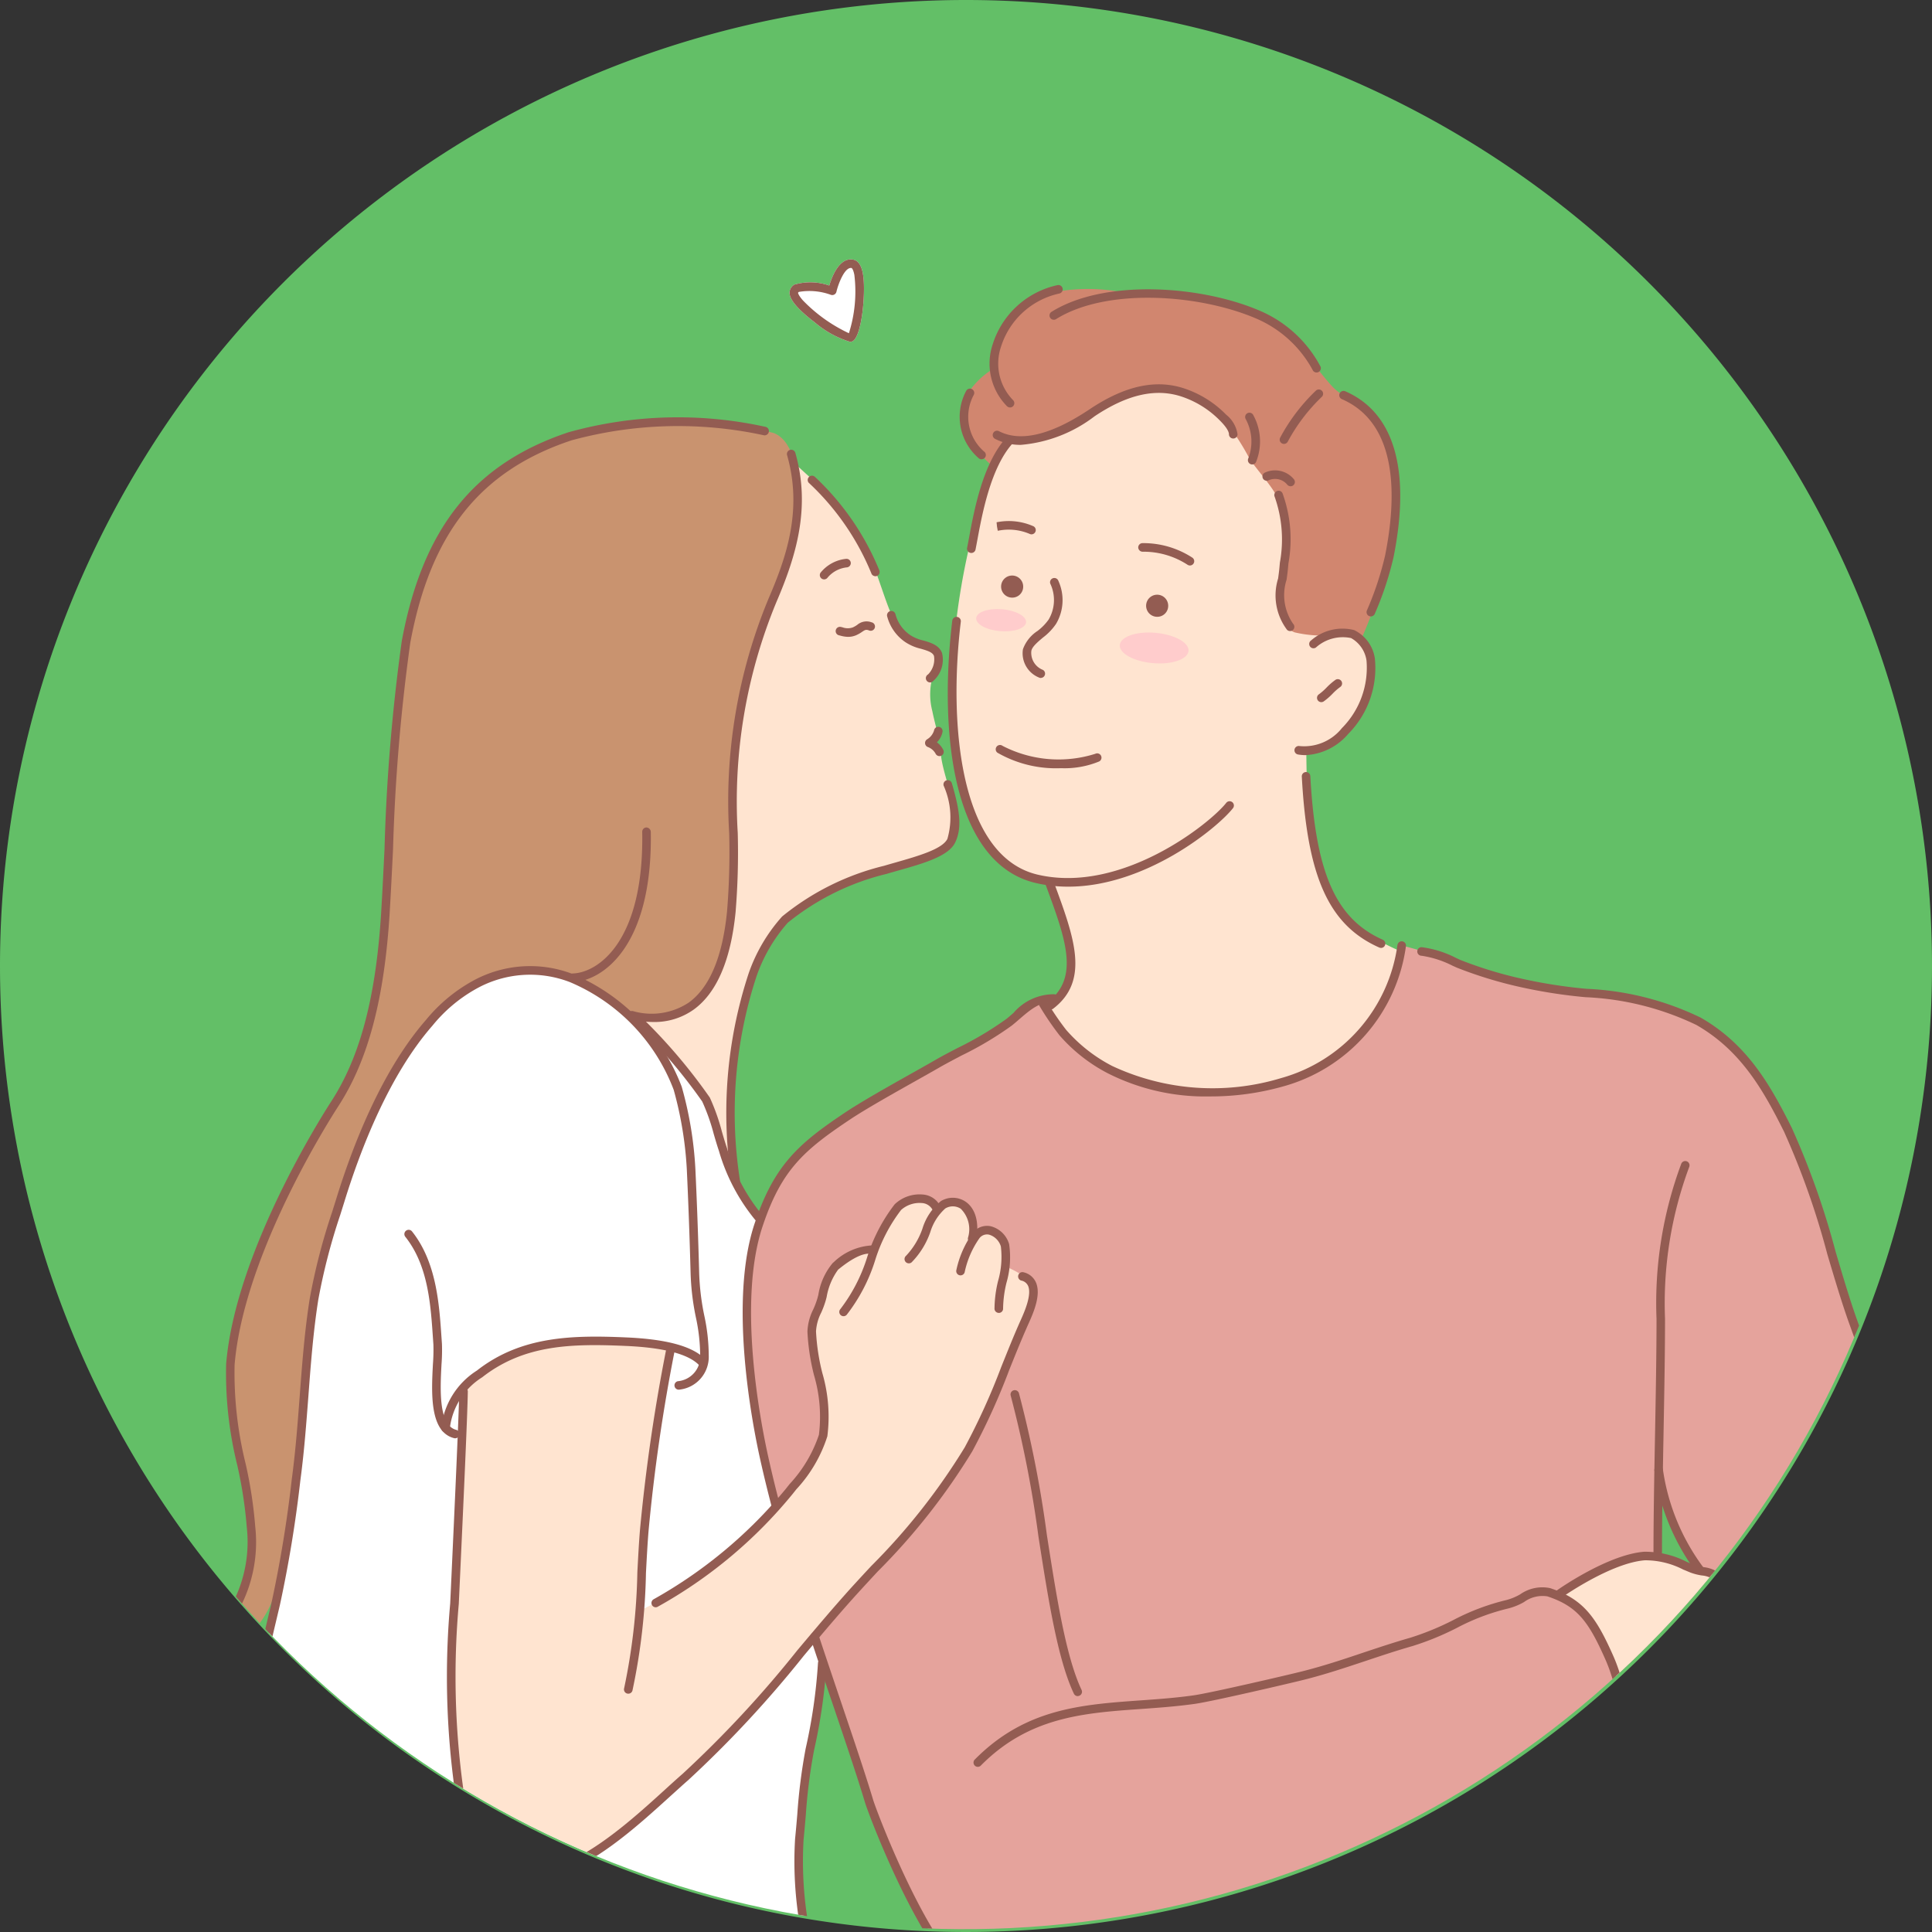 <svg xmlns="http://www.w3.org/2000/svg" xmlns:xlink="http://www.w3.org/1999/xlink" width="96.046" height="96.046" viewBox="0 0 96.046 96.046">
  <rect x="0" y="0" width="96.046" height="96.046" fill="#333333" stroke="none"/>
  <defs>
    <clipPath id="clip-path">
      <path id="Path_2765" data-name="Path 2765" d="M47.953,0A47.953,47.953,0,1,1,0,47.953,47.953,47.953,0,0,1,47.953,0Z" fill="#3e3434"/>
    </clipPath>
  </defs>
  <g id="Group_2267" data-name="Group 2267" transform="translate(-232 -2987.893)">
    <path id="Path_2381" data-name="Path 2381" d="M48.023,0A48.023,48.023,0,1,1,0,48.023,48.023,48.023,0,0,1,48.023,0Z" transform="translate(232 2987.893)" fill="#63bf67"/>
    <g id="Mask_Group_8" data-name="Mask Group 8" transform="translate(232 2987.893)" clip-path="url(#clip-path)">
      <g id="Group_2263" data-name="Group 2263" transform="translate(8.644 12.897)">
        <g id="Group_2209" data-name="Group 2209" transform="translate(0.303 1.464)">
          <path id="Path_2701" data-name="Path 2701" d="M1280.963,384.374a9.029,9.029,0,0,0,1.2-1.979c.167-1.06-1.071-4.357-1.071-4.357a3.412,3.412,0,0,1-1.524-.472,4.624,4.624,0,0,1-2.342-2.759,17.524,17.524,0,0,1-1-5.282,34.45,34.45,0,0,1,2.124-12.289,8.234,8.234,0,0,1,9.436-4.721c2.459.492,3.717,2.827,4.543,4.935a31.641,31.641,0,0,1,1.41,4.465,14.5,14.5,0,0,0,.353,1.684c.325.893,1.1,1.045,1.8,1.527a3.613,3.613,0,0,1,1.207,2.965,5.4,5.4,0,0,1-1.126,2.279,3.7,3.7,0,0,1-2.105,1.206s.015,1.969.091,2.959c.086,1.114,1.208,4.548,2.015,5.355a9.329,9.329,0,0,0,2.541,1.579,8.43,8.43,0,0,1-.234,2.457,11.84,11.84,0,0,1-.431,1.253,6.465,6.465,0,0,1-1.449,1.919,12.569,12.569,0,0,1-11.2,2.193,4.711,4.711,0,0,1-1.527-.822C1282.365,387.617,1280.963,384.374,1280.963,384.374Z" transform="translate(-1237.874 -348.56)" fill="#ffe4d0" fill-rule="evenodd"/>
          <path id="Path_2702" data-name="Path 2702" d="M1152.881,795.792a15.412,15.412,0,0,1-1.226,3.244,17.387,17.387,0,0,1-2.355,2.266,8.768,8.768,0,0,1-4.772,1.635,15.1,15.1,0,0,1-3-.053,12.3,12.3,0,0,1-3.9-1.359,5.506,5.506,0,0,1-1.839-1.671c-.408-.538-.572-1.238-.968-1.29s-.969.466-1.4.847c-1.521,1.336-4.082,2.4-5.694,3.332-2.718,1.574-4.852,2.683-6.4,5.549-1.161,2.155-1.229,6.474-.95,9.1a22.894,22.894,0,0,0,1.349,6.286,42.894,42.894,0,0,1,1.861,6.488s.882,2.485,1.49,4.337c.281.855,1.311,3.848,1.564,4.605a42.177,42.177,0,0,0,2.951,6.163s-.438,2.3-.507,2.766-.26,1.173-.133,1.365a1.846,1.846,0,0,0,1.038.592,10.036,10.036,0,0,0,2.872.48c3.677.193,7.418-.563,11.09-.737,5.341-.254,10.662.558,15.986.8,2.616.119,5.654.343,8.175-.5,1.006-.335.645-1.191.5-2.133a19.6,19.6,0,0,1-.2-2.2,60.439,60.439,0,0,1,6.353-1.839c1.709-.273,3.923-.307,5.5-1.2a2.773,2.773,0,0,0,1.511-2.435,36.991,36.991,0,0,0-.818-9.259,67.75,67.75,0,0,0-2.213-7.375c-.908-2.827-2.911-6.635-3.652-9.4-.65-2.426-1.411-5.073-2.2-7.162a28.087,28.087,0,0,0-2.861-5.42,9.49,9.49,0,0,0-3-2.461,16.723,16.723,0,0,0-5.332-1.1,21.129,21.129,0,0,1-5.109-1.093C1154.843,796.3,1152.881,795.792,1152.881,795.792Zm12.723,27.167s.57,1.3.633,1.526c.008.027,1.168,2.2,1.168,2.2l-1.885-.593Z" transform="translate(-1092.054 -763.129)" fill="#e5a39c" fill-rule="evenodd"/>
          <path id="Path_2703" data-name="Path 2703" d="M716.532,827.472a8.759,8.759,0,0,1-.817-1.284,9.442,9.442,0,0,1-.892-1.81,30.287,30.287,0,0,0-1.072-3.054,26.955,26.955,0,0,0-2.465-2.824c-1.233-1.2-1.687-1.327-2.981-2.436-1.809-1.551-5.092-1.01-6.967.354a11.949,11.949,0,0,0-1.53,1.484,19.712,19.712,0,0,0-2.318,3.894,33.278,33.278,0,0,0-3.57,13.507c-.052.933-.334,4.289-.717,6.758-.3,1.907-.511,3.1-.833,4.817a51.659,51.659,0,0,0-1.209,6.079c-.125,2,.858,3.314.7,5.324a6.193,6.193,0,0,1-1.12,2.746c-.678,1.176-1.521,2.66-2.119,3.707a12.444,12.444,0,0,0-.947,2.676c.423.986,4.2.9,5.647.821,2.393-.136,4.866-1.393,8.623-1.243a25.248,25.248,0,0,1,4.958.952,38.7,38.7,0,0,0,7.313,1.253c1.111.062,3.242.221,3.957-.852a2.836,2.836,0,0,0,.48-.93c.173-.867.234-1.623.345-2.512a12.442,12.442,0,0,0-.332-3.128,24.459,24.459,0,0,1-.341-3.258c.168-2.865,1.35-8.748,1.35-8.748l-.381-1.525-2.011-6.7a47.343,47.343,0,0,1-1.371-9.082,22.484,22.484,0,0,1,0-2.314C715.967,829.719,716.532,827.472,716.532,827.472Z" transform="translate(-687.671 -781.199)" fill="#fff" fill-rule="evenodd"/>
          <path id="Path_2704" data-name="Path 2704" d="M1037.438,461.978a10.827,10.827,0,0,1-.812-2.348c-.118-.778-.718-1.473-1.808-2.985a26.689,26.689,0,0,0-2.255-2.39,2.558,2.558,0,0,1,.191-1.437c.568-1.136,1.2-2.194,1.684-3.368,1.5-3.633,1.985-7.678,2.389-11.554a10.622,10.622,0,0,1,.235-1.88c.072-.471.16-.939.235-1.41.069-.43.122-.863.2-1.292q.125-.727.274-1.449c.3-1.44,2.788-5.088,2.788-5.088l1.043.95a14.9,14.9,0,0,1,2.756,3.811c.411.732.889,2.685,1.372,3.377a2.3,2.3,0,0,0,1.008.812c.479.164.827.048,1.056.642.172.448-.261.878-.362,1.257a3.308,3.308,0,0,0,.034,1.522c.065.338.248,1.038.248,1.038a1.576,1.576,0,0,0-.223.539c.01.227.379.386.4.572.1,1.1.973,2.927.694,4.042a1.953,1.953,0,0,1-.916.907c-.911.39-2.319.629-3.246,1a13.021,13.021,0,0,0-4.261,2.255,9.571,9.571,0,0,0-1.675,3.052,23.768,23.768,0,0,0-1.03,5.552c-.09.635.123,1.942.027,2.579A9.059,9.059,0,0,0,1037.438,461.978Z" transform="translate(-1010.064 -418.157)" fill="#ffe4d0" fill-rule="evenodd"/>
          <path id="Path_2705" data-name="Path 2705" d="M894.831,998.189s.087.04-.3,7.37a72.113,72.113,0,0,0-.136,10.041,12.532,12.532,0,0,0,.683,3.713,6.092,6.092,0,0,0,1.295,1.906,4.361,4.361,0,0,0,1.28.825,2.692,2.692,0,0,0,1.366.185,9.062,9.062,0,0,0,4.022-2.35c1.2-1.091,2.3-1.853,3.463-2.977,2.6-2.5,4.838-5.585,7.3-8.225,2.146-2.3,4.35-4.369,5.927-7.128.979-1.714,3.2-6.225,3.5-8.292.1-.685-1.348-1.25-1.348-1.25a1.572,1.572,0,0,0-.23-1.5c-.458-.6-1.336-.158-1.336-.158s-.207-1.132-.614-1.449c-.476-.371-1.33.117-1.33.117a4.369,4.369,0,0,0-.529-.356,1.685,1.685,0,0,0-1.272.285,10.922,10.922,0,0,0-1.292,2.177l-.651.02a5.058,5.058,0,0,0-1.316.988,3.9,3.9,0,0,0-.655,1.686,3.244,3.244,0,0,0-.392,1.034,4.211,4.211,0,0,0,.1,1.568s.238.832.345,1.485a6.388,6.388,0,0,1-.016,2.8,16.292,16.292,0,0,1-3.822,4.847,34.676,34.676,0,0,1-4,2.919c-.578.325-1.184.61-1.184.61s.074-2.737.2-3.529a7.474,7.474,0,0,0,.078-1.047c.146-1.233.451-3.441.6-5.143.055-.63.7-3.4.7-3.4a22.789,22.789,0,0,0-2.329-.273,19.839,19.839,0,0,0-5.715.689,6.237,6.237,0,0,0-1.6.986A4.7,4.7,0,0,0,894.831,998.189Z" transform="translate(-880.802 -943.388)" fill="#ffe4d0" fill-rule="evenodd"/>
          <path id="Path_2706" data-name="Path 2706" d="M1738.522,1262.833a7.731,7.731,0,0,1,1.638,1.339,4.847,4.847,0,0,1,.606,1.049,12.933,12.933,0,0,1,.787,2.009,15.018,15.018,0,0,1,.172,3.148,6.17,6.17,0,0,0,1.113-.145c.507-.127,1.077-.326,1.267-.353a5.972,5.972,0,0,0,3.37-1.57,1.977,1.977,0,0,0,.476-.908,10.965,10.965,0,0,1,.37-1.468c.316-.663-.878-1.953-.878-1.953l-.642-1.656a2.074,2.074,0,0,0-1.529-.769c-.433-.057-1.189-.577-1.7-.637a4.193,4.193,0,0,0-1.822.257A27.375,27.375,0,0,0,1738.522,1262.833Z" transform="translate(-1670.053 -1197.933)" fill="#ffe4d0" fill-rule="evenodd"/>
          <path id="Path_2707" data-name="Path 2707" d="M743.9,395.181c.982.357,1.207,1.99,1.179,2.573-.015.312-.029,1.784-.089,2.09-.56,2.865-1.786,4.934-2.492,7.754-.789,3.154-.6,6.564-.6,9.788a10.512,10.512,0,0,1-1.564,5.877c-.828,1.19-3.554.946-3.554.946a9.365,9.365,0,0,0-2.309-1.723,19.211,19.211,0,0,0-2.383-.6c-2.982-.331-5.611,2.681-6.892,4.894a32.887,32.887,0,0,0-2.255,5.041,39.745,39.745,0,0,0-2.064,8.034c-.392,2.939-.283,6.1-.9,9.011-.378,1.8-.483,3.916-1.563,5.41-.6.825-1.468,1.242-1.95,1-.43-.215-.141-.439.369-1.3a7.366,7.366,0,0,0,1.124-3.742c.094-2.455-1.1-5.644-1.15-8.1a19.1,19.1,0,0,1,.846-4.394,34.618,34.618,0,0,1,3.13-7.134c1.023-1.974,2.219-3.22,2.836-5.359a52.222,52.222,0,0,0,1.1-7.872c.134-1.285.154-2.553.221-3.843.045-.862.1-2.317.172-3.175a42.81,42.81,0,0,1,.55-4.913,15.448,15.448,0,0,1,1.8-5.256,11.406,11.406,0,0,1,6.969-5.108,20.824,20.824,0,0,1,4.5-.536A19.185,19.185,0,0,1,743.9,395.181Z" transform="translate(-714.397 -388.019)" fill="#c9936f" fill-rule="evenodd"/>
          <path id="Path_2708" data-name="Path 2708" d="M1305.757,311.913a29.527,29.527,0,0,0,1.5-4.31,14.434,14.434,0,0,0,.133-3.663,6.715,6.715,0,0,0-.88-2.94c-.625-.829-1.6-1.026-2.21-1.694-1.086-1.194-1.917-2.741-3.382-3.474a10.163,10.163,0,0,0-3.9-1.014c-.684-.068-2.169-.047-2.854-.116a9.224,9.224,0,0,0-4.274.072,4.307,4.307,0,0,0-1.947,1.719,5.082,5.082,0,0,0-.516,1.989,3.93,3.93,0,0,0-1.246,1.231,3.583,3.583,0,0,0-.056,1.858,4.535,4.535,0,0,0,1.317,1.72l.724-1.275a4.8,4.8,0,0,0,1.337-.044,7.454,7.454,0,0,0,1.73-.639c1.456-.685,2.9-1.936,4.526-1.96a4.816,4.816,0,0,1,2.9,1.251,12.769,12.769,0,0,1,1.571,2.333c.794,1.111,1.595,1.784,1.735,3.07a29.628,29.628,0,0,1-.185,3.131c0,.656-.255,2.065.681,2.4a6.082,6.082,0,0,0,2.322.083A1.637,1.637,0,0,1,1305.757,311.913Z" transform="translate(-1247.039 -294.48)" fill="#d1866f" fill-rule="evenodd"/>
        </g>
        <g id="Group_2262" data-name="Group 2262" transform="translate(0 0)">
          <g id="Group_2210" data-name="Group 2210" transform="translate(33.08 46.477)">
            <path id="Path_2709" data-name="Path 2709" d="M1190.933,991.393a.213.213,0,0,1-.159-.355,8.275,8.275,0,0,0,1.33-2.573,8.413,8.413,0,0,1,1.369-2.635,1.789,1.789,0,0,1,1.39-.487,1.056,1.056,0,0,1,.848.522.213.213,0,1,1-.37.213.638.638,0,0,0-.522-.311,1.372,1.372,0,0,0-1.028.346,7.985,7.985,0,0,0-1.289,2.5,8.576,8.576,0,0,1-1.41,2.705A.213.213,0,0,1,1190.933,991.393Z" transform="translate(-1190.72 -985.334)" fill="#935c52"/>
          </g>
          <g id="Group_2211" data-name="Group 2211" transform="translate(23.739 48.997)">
            <path id="Path_2710" data-name="Path 2710" d="M1047.563,1042.014a.213.213,0,0,1-.1-.4,23.1,23.1,0,0,0,6.572-5.493l.186-.234a6.723,6.723,0,0,0,1.456-2.448,7.291,7.291,0,0,0-.245-2.968,10.85,10.85,0,0,1-.326-2.162,2.681,2.681,0,0,1,.291-1.107,4.262,4.262,0,0,0,.21-.562l.041-.156a3.25,3.25,0,0,1,.721-1.591l.046-.037a2.983,2.983,0,0,1,1.944-.834.213.213,0,0,1-.07.421c-.375-.063-.916.188-1.606.745l-.051.041a3.207,3.207,0,0,0-.571,1.362l-.042.159a4.6,4.6,0,0,1-.229.618,2.327,2.327,0,0,0-.257.932,10.5,10.5,0,0,0,.316,2.077,7.722,7.722,0,0,1,.247,3.138,7,7,0,0,1-1.542,2.635l-.185.232a23.219,23.219,0,0,1-6.71,5.608A.215.215,0,0,1,1047.563,1042.014Z" transform="translate(-1047.349 -1024.005)" fill="#935c52"/>
          </g>
          <g id="Group_2212" data-name="Group 2212" transform="translate(36.324 46.648)">
            <path id="Path_2711" data-name="Path 2711" d="M1240.716,991.213a.213.213,0,0,1-.139-.375,3.754,3.754,0,0,0,.814-1.346,2.813,2.813,0,0,1,.923-1.376,1.141,1.141,0,0,1,1.225.032c.281.193.723.693.536,1.868a.211.211,0,0,1-.244.177.213.213,0,0,1-.177-.244,1.436,1.436,0,0,0-.357-1.45.717.717,0,0,0-.77-.013,2.6,2.6,0,0,0-.745,1.177,4.039,4.039,0,0,1-.928,1.5A.211.211,0,0,1,1240.716,991.213Z" transform="translate(-1240.503 -987.953)" fill="#935c52"/>
          </g>
          <g id="Group_2213" data-name="Group 2213" transform="translate(38.896 48.041)">
            <path id="Path_2712" data-name="Path 2712" d="M1282.1,1013.663a.213.213,0,0,1-.213-.2,5.966,5.966,0,0,1,.176-1.382,4.324,4.324,0,0,0,.14-1.721.872.872,0,0,0-.584-.586.474.474,0,0,0-.481.176,4.581,4.581,0,0,0-.734,1.69.213.213,0,1,1-.412-.111,4.93,4.93,0,0,1,.828-1.862.893.893,0,0,1,.894-.308,1.29,1.29,0,0,1,.9.885,4.539,4.539,0,0,1-.132,1.922,5.708,5.708,0,0,0-.168,1.273.213.213,0,0,1-.2.226Z" transform="translate(-1279.987 -1009.333)" fill="#935c52"/>
          </g>
          <g id="Group_2214" data-name="Group 2214" transform="translate(13.592 50.351)">
            <path id="Path_2713" data-name="Path 2713" d="M896.085,1074.921c-2,0-3.648-2.167-4.085-4.379a40.85,40.85,0,0,1-.228-9.284l.06-1.3c.154-3.347.365-7.93.389-9.241a.221.221,0,0,1,.217-.209.213.213,0,0,1,.21.217c-.023,1.317-.226,5.717-.389,9.253l-.06,1.3a40.576,40.576,0,0,0,.221,9.182c.434,2.193,2.119,4.342,4.082,4,2-.353,4.366-2.505,5.931-3.929.328-.3.628-.571.891-.8a55.158,55.158,0,0,0,5.711-6.15c.924-1.1,1.8-2.136,2.669-3.1.33-.362.663-.723,1-1.084a31.653,31.653,0,0,0,4.648-5.9,33.058,33.058,0,0,0,1.816-4c.3-.741.6-1.507.964-2.318l.012-.026c.167-.376.56-1.254.35-1.695a.474.474,0,0,0-.331-.25.213.213,0,0,1,.111-.412.888.888,0,0,1,.605.479c.294.619-.122,1.551-.346,2.052l-.012.026c-.358.8-.663,1.565-.958,2.3a33.361,33.361,0,0,1-1.839,4.048,31.948,31.948,0,0,1-4.708,5.979c-.333.36-.666.719-.995,1.081-.868.955-1.738,1.989-2.659,3.084a55.417,55.417,0,0,1-5.759,6.2c-.261.226-.558.5-.883.792-1.7,1.544-4.021,3.659-6.143,4.033A2.8,2.8,0,0,1,896.085,1074.921Z" transform="translate(-891.627 -1044.795)" fill="#935c52"/>
          </g>
          <g id="Group_2215" data-name="Group 2215" transform="translate(22.379 53.975)">
            <path id="Path_2714" data-name="Path 2714" d="M1026.7,1117.744a.221.221,0,0,1-.056-.007.213.213,0,0,1-.15-.261,30.463,30.463,0,0,0,.658-5.77c.04-.751.077-1.461.13-2.1a88.937,88.937,0,0,1,1.311-9.014.213.213,0,1,1,.417.089,88.308,88.308,0,0,0-1.3,8.96c-.053.637-.09,1.344-.13,2.092a30.688,30.688,0,0,1-.672,5.858A.213.213,0,0,1,1026.7,1117.744Z" transform="translate(-1026.49 -1100.417)" fill="#935c52"/>
          </g>
          <g id="Group_2216" data-name="Group 2216" transform="translate(31.496 10.737)">
            <path id="Path_2715" data-name="Path 2715" d="M1169.782,441.807a.214.214,0,0,1-.205-.154,12.768,12.768,0,0,0-3.11-4.493.213.213,0,0,1,.3-.3,13.186,13.186,0,0,1,3.219,4.677.213.213,0,0,1-.2.272Z" transform="translate(-1166.404 -436.796)" fill="#935c52"/>
          </g>
          <g id="Group_2217" data-name="Group 2217" transform="translate(35.451 17.476)">
            <path id="Path_2716" data-name="Path 2716" d="M1229.245,543.781a.213.213,0,0,1-.1-.4,1.065,1.065,0,0,0,.294-.915c-.067-.18-.291-.256-.651-.36a2.369,2.369,0,0,1-.768-.326,2.224,2.224,0,0,1-.906-1.274.213.213,0,1,1,.406-.131,1.809,1.809,0,0,0,.754,1.062,2.025,2.025,0,0,0,.632.258c.368.106.785.227.932.621a1.412,1.412,0,0,1-.491,1.438A.213.213,0,0,1,1229.245,543.781Z" transform="translate(-1227.102 -540.227)" fill="#935c52"/>
          </g>
          <g id="Group_2218" data-name="Group 2218" transform="translate(27.476 25.889)">
            <path id="Path_2717" data-name="Path 2717" d="M1105.167,689.487a.214.214,0,0,1-.211-.182,22.2,22.2,0,0,1,.843-10.332,8.31,8.31,0,0,1,1.669-2.842,12.8,12.8,0,0,1,5.062-2.519c.184-.054.37-.107.555-.16,1.156-.33,2.352-.671,2.6-1.182a3.883,3.883,0,0,0-.187-2.642.213.213,0,1,1,.409-.119c.379,1.3.527,2.2.161,2.949-.335.682-1.566,1.033-2.87,1.4-.184.052-.369.105-.552.159a12.425,12.425,0,0,0-4.9,2.426,7.964,7.964,0,0,0-1.553,2.667,21.754,21.754,0,0,0-.823,10.129.213.213,0,0,1-.18.242Z" transform="translate(-1104.706 -669.355)" fill="#935c52"/>
          </g>
          <g id="Group_2219" data-name="Group 2219" transform="translate(39.43 8.794)">
            <path id="Path_2718" data-name="Path 2718" d="M1288.392,412.773a.213.213,0,0,1-.209-.257c.03-.144.063-.32.1-.519.255-1.372.682-3.67,1.843-4.952a.213.213,0,1,1,.316.286c-1.08,1.194-1.509,3.5-1.74,4.744-.038.2-.071.381-.1.528A.214.214,0,0,1,1288.392,412.773Z" transform="translate(-1288.179 -406.974)" fill="#935c52"/>
          </g>
          <g id="Group_2220" data-name="Group 2220" transform="translate(38.472 17.769)">
            <path id="Path_2719" data-name="Path 2719" d="M1279.465,558.135a7.084,7.084,0,0,1-1.615-.182c-4.1-.957-4.833-7.365-4.151-13.042a.213.213,0,0,1,.424.051c-.63,5.243-.006,11.682,3.824,12.576,4.161.971,8.562-2.539,9.371-3.569a.213.213,0,0,1,.335.264C1286.88,555.215,1283.315,558.135,1279.465,558.135Z" transform="translate(-1273.474 -544.722)" fill="#935c52"/>
          </g>
          <g id="Group_2221" data-name="Group 2221" transform="translate(55.708 18.33)">
            <path id="Path_2720" data-name="Path 2720" d="M1538.561,559.648a2.173,2.173,0,0,1-.374-.032.213.213,0,0,1,.073-.42,2.4,2.4,0,0,0,2.109-.89,4.264,4.264,0,0,0,1.223-3.365,1.528,1.528,0,0,0-.767-1.112,2,2,0,0,0-1.75.471.213.213,0,1,1-.237-.354,2.367,2.367,0,0,1,2.144-.513,1.866,1.866,0,0,1,1.026,1.413,4.65,4.65,0,0,1-1.33,3.754A2.973,2.973,0,0,1,1538.561,559.648Z" transform="translate(-1538.011 -553.335)" fill="#935c52"/>
          </g>
          <g id="Group_2222" data-name="Group 2222" transform="translate(56.827 20.866)">
            <path id="Path_2721" data-name="Path 2721" d="M1555.4,593.408a.213.213,0,0,1-.119-.391,2.833,2.833,0,0,0,.377-.332,3.168,3.168,0,0,1,.442-.384.213.213,0,1,1,.237.355,2.824,2.824,0,0,0-.38.334,3.151,3.151,0,0,1-.44.382A.212.212,0,0,1,1555.4,593.408Z" transform="translate(-1555.183 -592.265)" fill="#935c52"/>
          </g>
          <g id="Group_2223" data-name="Group 2223" transform="translate(42.193 15.837)">
            <path id="Path_2722" data-name="Path 2722" d="M1331.505,520.046a.215.215,0,0,1-.1-.022,1.3,1.3,0,0,1-.8-1.406,1.821,1.821,0,0,1,.72-.907,2.566,2.566,0,0,0,.558-.57,1.907,1.907,0,0,0,.08-1.789.213.213,0,0,1,.407-.128,2.311,2.311,0,0,1-.117,2.13,2.859,2.859,0,0,1-.652.682c-.264.223-.537.453-.577.661a.907.907,0,0,0,.571.945.213.213,0,0,1-.1.4Z" transform="translate(-1330.589 -515.075)" fill="#935c52"/>
          </g>
          <g id="Group_2224" data-name="Group 2224" transform="translate(47.941 14.103)">
            <path id="Path_2723" data-name="Path 2723" d="M1421.369,489.571a.211.211,0,0,1-.118-.036,4.007,4.007,0,0,0-2.234-.648.22.22,0,0,1-.217-.209.214.214,0,0,1,.209-.218,4.46,4.46,0,0,1,2.479.72.213.213,0,0,1-.119.391Z" transform="translate(-1418.8 -488.459)" fill="#935c52"/>
          </g>
          <g id="Group_2225" data-name="Group 2225" transform="translate(40.9 13.017)">
            <path id="Path_2724" data-name="Path 2724" d="M1312.472,472.45a.213.213,0,0,1-.1-.024,2.648,2.648,0,0,0-1.581-.153l-.038-.211-.021-.212a3.035,3.035,0,0,1,1.837.2.213.213,0,0,1-.1.4Z" transform="translate(-1310.733 -471.8)" fill="#935c52"/>
          </g>
          <g id="Group_2226" data-name="Group 2226" transform="translate(40.856 24.14)">
            <path id="Path_2725" data-name="Path 2725" d="M1313.32,643.665a5.846,5.846,0,0,1-3.167-.771.213.213,0,1,1,.261-.337,6.065,6.065,0,0,0,4.606.393.213.213,0,1,1,.19.382A4.51,4.51,0,0,1,1313.32,643.665Z" transform="translate(-1310.07 -642.513)" fill="#935c52"/>
          </g>
          <g id="Group_2227" data-name="Group 2227" transform="translate(32.895 17.99)">
            <path id="Path_2726" data-name="Path 2726" d="M1188.5,548.886a1.471,1.471,0,0,1-.387-.06l-.064-.016a.213.213,0,0,1,.086-.418l.087.021a.744.744,0,0,0,.516,0,1.335,1.335,0,0,0,.214-.124.709.709,0,0,1,.709-.127.213.213,0,1,1-.135.4c-.148-.049-.192-.02-.337.077a1.7,1.7,0,0,1-.281.161A1.011,1.011,0,0,1,1188.5,548.886Z" transform="translate(-1187.874 -548.113)" fill="#935c52"/>
          </g>
          <g id="Group_2228" data-name="Group 2228" transform="translate(32.112 14.883)">
            <path id="Path_2727" data-name="Path 2727" d="M1176.078,501.454a.213.213,0,0,1-.174-.336,1.874,1.874,0,0,1,1.266-.685.213.213,0,0,1,.05.423,1.449,1.449,0,0,0-.967.508A.213.213,0,0,1,1176.078,501.454Z" transform="translate(-1175.865 -500.431)" fill="#935c52"/>
          </g>
          <g id="Group_2229" data-name="Group 2229" transform="translate(43.317 30.789)">
            <path id="Path_2728" data-name="Path 2728" d="M1348.1,751.061a.213.213,0,0,1-.13-.382c1.58-1.215.875-3.127-.1-5.773l-.021-.058a.213.213,0,0,1,.4-.148l.021.058c1,2.711,1.79,4.852-.039,6.259A.213.213,0,0,1,1348.1,751.061Z" transform="translate(-1347.831 -744.56)" fill="#935c52"/>
          </g>
          <g id="Group_2230" data-name="Group 2230" transform="translate(56.073 25.481)">
            <path id="Path_2729" data-name="Path 2729" d="M1547.549,671.835a.21.21,0,0,1-.087-.018c-2.5-1.111-3.58-3.495-3.85-8.5a.213.213,0,0,1,.2-.224.216.216,0,0,1,.224.2c.26,4.82,1.269,7.1,3.6,8.136a.213.213,0,0,1-.087.408Z" transform="translate(-1543.612 -663.09)" fill="#935c52"/>
          </g>
          <g id="Group_2231" data-name="Group 2231" transform="translate(43.005 33.895)">
            <path id="Path_2730" data-name="Path 2730" d="M1351.56,799.935a10.743,10.743,0,0,1-5.068-1.143,8.143,8.143,0,0,1-2.415-1.894,13.987,13.987,0,0,1-.993-1.458.213.213,0,0,1,.367-.218,13.8,13.8,0,0,0,.953,1.4,7.73,7.73,0,0,0,2.294,1.8,11.771,11.771,0,0,0,8.4.6,8,8,0,0,0,5.779-6.615.213.213,0,1,1,.422.06,8.415,8.415,0,0,1-6.082,6.964A13.2,13.2,0,0,1,1351.56,799.935Z" transform="translate(-1343.054 -792.22)" fill="#935c52"/>
          </g>
          <g id="Group_2232" data-name="Group 2232" transform="translate(54.598 34.184)">
            <path id="Path_2731" data-name="Path 2731" d="M1533.676,847.816c-.785,0-1.574-.026-2.347-.091-1.637-.136-3.764-.4-5.82-.653-1.592-.2-3.1-.382-4.333-.506a.213.213,0,1,1,.042-.424c1.244.124,2.749.31,4.343.507,2.053.254,4.176.516,5.8.651a41.942,41.942,0,0,0,6.541-.1,34.455,34.455,0,0,0,5.61-1.061c.782-.2,1.542-.463,2.278-.723.657-.232,1.338-.472,2.041-.664a19.926,19.926,0,0,1,3.25-.556c.473-.053.963-.107,1.5-.184.828-.118,2.634-.654,3.056-1.356.917-1.529.717-3.587.54-5.4q-.028-.286-.053-.562a42.555,42.555,0,0,0-1.1-6.24,48.63,48.63,0,0,0-2.369-7.418c-1.158-2.779-2.138-5.3-3-7.7-.367-1.028-.709-2.182-1.071-3.4a39.391,39.391,0,0,0-2.155-6.1c-1.035-2.071-2.148-4.035-4.358-5.3a14.114,14.114,0,0,0-5.508-1.379,25.531,25.531,0,0,1-3.316-.521,20.839,20.839,0,0,1-3.062-.94l-.225-.1a5.033,5.033,0,0,0-1.549-.5.213.213,0,1,1,0-.426,5.152,5.152,0,0,1,1.722.54l.221.1a20.215,20.215,0,0,0,3,.919,25.263,25.263,0,0,0,3.261.511,14.434,14.434,0,0,1,5.672,1.432c2.314,1.323,3.462,3.346,4.528,5.478a39.655,39.655,0,0,1,2.182,6.165c.36,1.216.7,2.365,1.063,3.382.855,2.395,1.833,4.907,2.988,7.679a49.071,49.071,0,0,1,2.39,7.486,42.912,42.912,0,0,1,1.1,6.3q.025.274.053.559c.183,1.881.391,4.013-.6,5.663-.535.892-2.5,1.435-3.361,1.559-.543.078-1.036.132-1.512.186a19.275,19.275,0,0,0-3.185.544c-.689.188-1.362.425-2.012.654-.745.263-1.515.534-2.316.734a34.832,34.832,0,0,1-5.68,1.073C1536.62,847.723,1535.154,847.816,1533.676,847.816Z" transform="translate(-1520.983 -796.664)" fill="#935c52"/>
          </g>
          <g id="Group_2233" data-name="Group 2233" transform="translate(28.281 36.509)">
            <path id="Path_2732" data-name="Path 2732" d="M1118.7,857.938a.213.213,0,0,1-.206-.159c-.209-.8-.387-1.534-.561-2.314-.391-1.762-1.568-7.811-.275-11.691.976-2.926,2.19-3.985,4.54-5.552.793-.528,2.208-1.324,3.345-1.963.429-.241.812-.456,1.095-.62.327-.189.709-.39,1.115-.6a16.589,16.589,0,0,0,2.427-1.446c.115-.092.231-.193.349-.295a2.64,2.64,0,0,1,2.043-.931.213.213,0,1,1-.064.422c-.63-.1-1.174.376-1.7.831-.122.106-.242.21-.362.305a16.843,16.843,0,0,1-2.5,1.49c-.4.211-.78.41-1.1.594-.284.164-.669.381-1.1.623-1.131.636-2.538,1.427-3.318,1.946-2.32,1.546-3.434,2.518-4.372,5.332-1.259,3.776-.1,9.729.286,11.464.172.775.349,1.505.557,2.3a.213.213,0,0,1-.152.261A.218.218,0,0,1,1118.7,857.938Z" transform="translate(-1117.072 -832.346)" fill="#935c52"/>
          </g>
          <g id="Group_2234" data-name="Group 2234" transform="translate(31.645 66.004)">
            <path id="Path_2733" data-name="Path 2733" d="M1179.091,1305.429a5.077,5.077,0,0,1-2.488-.643c-2.276-1.233-4.979-8.335-5.2-9.061-.392-1.308-1-3.1-1.638-4.987-.364-1.074-.731-2.161-1.063-3.169a.213.213,0,1,1,.405-.133c.331,1.006.7,2.092,1.061,3.165.642,1.9,1.248,3.687,1.642,5,.185.617,2.859,7.653,4.992,8.808a5.5,5.5,0,0,0,4.121.357c.337-.066.686-.135,1.029-.178a46.576,46.576,0,0,0,7.546-1.815,50.231,50.231,0,0,0,8.438-4.077c.4-.226.747-.425,1.037-.585.787-.434,1.5-.782,2.131-1.089a12.808,12.808,0,0,0,1.87-1.021,21.466,21.466,0,0,1,3.05-1.763,10.564,10.564,0,0,1,1.227-.509,4.68,4.68,0,0,0,1.291-.619c.55-.412.5-2.613-.336-4.5s-1.392-2.625-2.876-3.12a1.552,1.552,0,0,0-1.159.282,3.108,3.108,0,0,1-.781.319,10.878,10.878,0,0,0-2.573.974,13.939,13.939,0,0,1-2.182.893c-.8.228-1.582.49-2.34.743-1,.333-2.032.678-3.094.943-.5.127-4.485,1.061-5.385,1.189s-1.813.194-2.688.256c-2.863.2-5.568.4-7.95,2.8a.213.213,0,1,1-.3-.3c2.5-2.52,5.278-2.717,8.223-2.927.868-.062,1.765-.125,2.657-.253.854-.122,4.7-1.019,5.343-1.181,1.046-.261,2.07-.6,3.062-.935.763-.254,1.55-.517,2.358-.748a13.652,13.652,0,0,0,2.116-.868,11.369,11.369,0,0,1,2.672-1.008,2.754,2.754,0,0,0,.669-.28,1.91,1.91,0,0,1,1.489-.308c1.659.553,2.282,1.441,3.131,3.351.8,1.791,1.057,4.37.2,5.012a5.072,5.072,0,0,1-1.4.679,10.017,10.017,0,0,0-1.18.489,21.193,21.193,0,0,0-2.986,1.722,12.96,12.96,0,0,1-1.939,1.063c-.626.305-1.334.65-2.112,1.079-.288.159-.636.357-1.032.583a50.557,50.557,0,0,1-8.517,4.112,46.983,46.983,0,0,1-7.625,1.833c-.328.041-.654.105-1,.173A9.781,9.781,0,0,1,1179.091,1305.429Z" transform="translate(-1168.694 -1285.031)" fill="#935c52"/>
          </g>
          <g id="Group_2235" data-name="Group 2235" transform="translate(41.593 56.212)">
            <path id="Path_2734" data-name="Path 2734" d="M1324.719,1149.961a.213.213,0,0,1-.193-.122c-.807-1.705-1.27-4.67-1.761-7.808a56.7,56.7,0,0,0-1.379-7.006.213.213,0,0,1,.409-.123,57.043,57.043,0,0,1,1.391,7.064c.486,3.107.944,6.041,1.725,7.691a.213.213,0,0,1-.193.3Z" transform="translate(-1321.377 -1134.75)" fill="#935c52"/>
          </g>
          <g id="Group_2236" data-name="Group 2236" transform="translate(73.555 44.822)">
            <path id="Path_2735" data-name="Path 2735" d="M1812.134,979.589a.213.213,0,0,1-.213-.213c0-1.713.038-3.788.076-5.794s.075-4.09.075-5.809a19.835,19.835,0,0,1,1.233-7.718.213.213,0,0,1,.39.173,19.449,19.449,0,0,0-1.2,7.544c0,1.723-.039,3.8-.076,5.817s-.075,4.077-.075,5.786A.213.213,0,0,1,1812.134,979.589Z" transform="translate(-1811.92 -959.928)" fill="#935c52"/>
          </g>
          <g id="Group_2237" data-name="Group 2237" transform="translate(73.599 59.966)">
            <path id="Path_2736" data-name="Path 2736" d="M1814.864,1197.75a.212.212,0,0,1-.163-.076,11.1,11.1,0,0,1-2.091-5.059.213.213,0,1,1,.419-.082,10.679,10.679,0,0,0,2,4.868.213.213,0,0,1-.164.35Z" transform="translate(-1812.605 -1192.36)" fill="#935c52"/>
          </g>
          <g id="Group_2238" data-name="Group 2238" transform="translate(68.636 64.235)">
            <path id="Path_2737" data-name="Path 2737" d="M1739.835,1267.742a.213.213,0,0,1,0-.427,13.03,13.03,0,0,0,2.55-.55l.376-.1c1.2-.326,2.9-1.187,2.99-1.955a6.794,6.794,0,0,1,.207-1.015,2.343,2.343,0,0,0,.121-1.032,2.314,2.314,0,0,0-.487-.961,1.982,1.982,0,0,1-.355-.627,3.688,3.688,0,0,0-.8-1.732,1.335,1.335,0,0,0-.7-.268,2.844,2.844,0,0,1-.555-.144c-.117-.047-.234-.1-.35-.144a4.118,4.118,0,0,0-1.912-.465c-1.7.13-4.129,1.845-4.153,1.862a.213.213,0,1,1-.247-.347c.1-.074,2.554-1.8,4.367-1.94a4.548,4.548,0,0,1,2.11.5c.114.048.229.1.344.142a2.523,2.523,0,0,0,.474.121,1.705,1.705,0,0,1,.907.37,3.959,3.959,0,0,1,.931,1.945,1.805,1.805,0,0,0,.288.48,2.68,2.68,0,0,1,.563,1.147,2.741,2.741,0,0,1-.129,1.205,6.362,6.362,0,0,0-.2.955c-.139,1.2-2.43,2.08-3.3,2.317l-.375.1A12.814,12.814,0,0,1,1739.835,1267.742Z" transform="translate(-1736.427 -1257.887)" fill="#935c52"/>
          </g>
          <g id="Group_2239" data-name="Group 2239" transform="translate(78.059 69.055)">
            <path id="Path_2738" data-name="Path 2738" d="M1888.659,1333.927a.212.212,0,0,1-.118-.036c-.161-.108-.317-.226-.472-.344a4.813,4.813,0,0,0-.82-.543,7.1,7.1,0,0,0-4.144-.64,2.275,2.275,0,0,0-1.648,1.068.213.213,0,0,1-.382-.19,2.681,2.681,0,0,1,1.969-1.3,7.517,7.517,0,0,1,4.389.678,5.248,5.248,0,0,1,.894.588c.148.113.3.225.45.328a.213.213,0,0,1-.119.391Z" transform="translate(-1881.054 -1331.862)" fill="#935c52"/>
          </g>
          <g id="Group_2240" data-name="Group 2240" transform="translate(76.47 84.045)">
            <path id="Path_2739" data-name="Path 2739" d="M1857.149,1565.987a.213.213,0,0,1-.213-.213c0-.453-.069-1.135-.136-1.8s-.138-1.367-.138-1.843a.213.213,0,0,1,.427,0c0,.454.069,1.138.136,1.8s.138,1.366.138,1.839A.213.213,0,0,1,1857.149,1565.987Z" transform="translate(-1856.661 -1561.921)" fill="#935c52"/>
          </g>
          <g id="Group_2241" data-name="Group 2241" transform="translate(36.896 83.384)">
            <path id="Path_2740" data-name="Path 2740" d="M1249.5,1556.667a.214.214,0,0,1-.213-.213,36.9,36.9,0,0,1,.524-3.7c.058-.338.105-.618.133-.794a.213.213,0,0,1,.422.066c-.028.177-.076.459-.134.8-.193,1.134-.518,3.032-.518,3.632A.213.213,0,0,1,1249.5,1556.667Z" transform="translate(-1249.286 -1551.776)" fill="#935c52"/>
          </g>
          <g id="Group_2242" data-name="Group 2242" transform="translate(57.936 6.537)">
            <path id="Path_2741" data-name="Path 2741" d="M1573.777,383.555a.213.213,0,0,1-.192-.306,15.567,15.567,0,0,0,.9-2.718c.575-2.873.668-6.555-2.15-7.778a.213.213,0,0,1,.17-.391c2.437,1.058,3.267,3.911,2.4,8.253a16.153,16.153,0,0,1-.936,2.819A.213.213,0,0,1,1573.777,383.555Z" transform="translate(-1572.208 -372.345)" fill="#935c52"/>
          </g>
          <g id="Group_2243" data-name="Group 2243" transform="translate(43.533 1.485)">
            <path id="Path_2742" data-name="Path 2742" d="M1364.42,298.937a.214.214,0,0,1-.2-.133,5.77,5.77,0,0,0-2.806-2.552c-2.824-1.21-7.428-1.543-9.945.03a.213.213,0,1,1-.226-.362c2.633-1.646,7.417-1.313,10.339-.061a6.135,6.135,0,0,1,3.034,2.785.213.213,0,0,1-.2.293Z" transform="translate(-1351.145 -294.8)" fill="#935c52"/>
          </g>
          <g id="Group_2244" data-name="Group 2244" transform="translate(0 35.13)">
            <path id="Path_2743" data-name="Path 2743" d="M683.225,864.339a.213.213,0,0,1-.213-.213,18.876,18.876,0,0,1,2.158-5.225c.1-.153.208-.322.326-.5a10.205,10.205,0,0,0,1.8-3.7,8.578,8.578,0,0,0-.356-2.744,8.189,8.189,0,0,1-.336-3.072c.26-1.816.664-3.521,1.091-5.326l.169-.714a61.993,61.993,0,0,0,1.008-6.138l.027-.208c.171-1.313.272-2.657.37-3.957.12-1.591.243-3.236.5-4.843a30.582,30.582,0,0,1,1.109-4.287l.2-.638c.825-2.681,2.27-6.4,4.47-8.918a7.99,7.99,0,0,1,2.258-1.9,5.9,5.9,0,0,1,5.04-.376,9.89,9.89,0,0,1,5.412,5.6,18.543,18.543,0,0,1,.68,4.091c.079,1.7.135,3.233.187,5.124a12.1,12.1,0,0,0,.257,2.17,9.541,9.541,0,0,1,.22,1.984,1.636,1.636,0,0,1-1.446,1.688.213.213,0,1,1-.089-.417,1.219,1.219,0,0,0,1.109-1.271,9.186,9.186,0,0,0-.213-1.9,12.469,12.469,0,0,1-.264-2.238c-.052-1.889-.108-3.418-.187-5.116a18.341,18.341,0,0,0-.653-3.962,9.44,9.44,0,0,0-5.16-5.353,5.487,5.487,0,0,0-4.686.349,7.5,7.5,0,0,0-2.144,1.813c-2.15,2.457-3.57,6.122-4.383,8.763l-.2.639a30.264,30.264,0,0,0-1.095,4.227c-.251,1.59-.374,3.226-.493,4.809-.1,1.3-.2,2.655-.373,3.98l-.027.208a62.4,62.4,0,0,1-1.016,6.181l-.169.714c-.425,1.795-.827,3.491-1.084,5.288a7.748,7.748,0,0,0,.329,2.911,8.9,8.9,0,0,1,.366,2.882,10.433,10.433,0,0,1-1.868,3.892c-.117.178-.226.345-.322.5a19.135,19.135,0,0,0-2.091,5A.213.213,0,0,1,683.225,864.339Z" transform="translate(-683.012 -811.183)" fill="#935c52"/>
          </g>
          <g id="Group_2245" data-name="Group 2245" transform="translate(30.831 69.571)">
            <path id="Path_2744" data-name="Path 2744" d="M1156.552,1358.614a.2.2,0,0,1-.035,0,.213.213,0,0,1-.175-.245c.04-.242.086-.485.132-.73a9.924,9.924,0,0,0,.256-2.682c-.055-.611-.142-1.244-.225-1.855a18.838,18.838,0,0,1-.251-4.38c.043-.428.077-.828.11-1.217a27.857,27.857,0,0,1,.417-3.278,26.724,26.724,0,0,0,.611-4.238.213.213,0,1,1,.426,0,27.026,27.026,0,0,1-.62,4.322,27.093,27.093,0,0,0-.411,3.231c-.033.39-.068.793-.111,1.222a18.526,18.526,0,0,0,.25,4.28c.084.616.171,1.253.227,1.874a10.238,10.238,0,0,1-.262,2.8c-.045.242-.09.482-.13.721A.213.213,0,0,1,1156.552,1358.614Z" transform="translate(-1156.203 -1339.773)" fill="#935c52"/>
          </g>
          <g id="Group_2246" data-name="Group 2246" transform="translate(13.293 53.552)">
            <path id="Path_2745" data-name="Path 2745" d="M887.239,1098.671a.213.213,0,0,1-.213-.213,3.851,3.851,0,0,1,1.771-2.854c2.2-1.724,4.766-1.764,7.418-1.648,2,.087,3.283.434,3.91,1.061a.213.213,0,1,1-.3.3c-.54-.541-1.76-.856-3.627-.937-2.667-.116-5.046-.079-7.137,1.558a3.477,3.477,0,0,0-1.608,2.518A.213.213,0,0,1,887.239,1098.671Z" transform="translate(-887.026 -1093.918)" fill="#935c52"/>
          </g>
          <g id="Group_2247" data-name="Group 2247" transform="translate(11.46 48.241)">
            <path id="Path_2746" data-name="Path 2746" d="M861.426,1022.771a.205.205,0,0,1-.053-.007c-1.228-.314-1.124-2.268-1.049-3.694a9.2,9.2,0,0,0,.023-.955l-.024-.346c-.115-1.687-.245-3.6-1.373-5.016a.213.213,0,0,1,.334-.266c1.21,1.521,1.351,3.59,1.464,5.252l.024.345a9.29,9.29,0,0,1-.022,1.008c-.064,1.207-.161,3.031.729,3.259a.213.213,0,0,1-.053.42Z" transform="translate(-858.905 -1012.407)" fill="#935c52"/>
          </g>
          <g id="Group_2248" data-name="Group 2248" transform="translate(23.081 37.803)">
            <path id="Path_2747" data-name="Path 2747" d="M1043.23,862.224a.212.212,0,0,1-.16-.072,9.6,9.6,0,0,1-1.8-3.421l-.023-.069c-.083-.25-.16-.512-.237-.777a9.93,9.93,0,0,0-.574-1.62,26.949,26.949,0,0,0-3.121-3.693.213.213,0,1,1,.3-.3,27.217,27.217,0,0,1,3.2,3.8,10.253,10.253,0,0,1,.6,1.692c.076.26.151.517.233.762l.023.07a9.223,9.223,0,0,0,1.716,3.273.213.213,0,0,1-.159.355Z" transform="translate(-1037.252 -852.207)" fill="#935c52"/>
          </g>
          <g id="Group_2249" data-name="Group 2249" transform="translate(22.561 9.461)">
            <path id="Path_2748" data-name="Path 2748" d="M1030.545,445.668a5.176,5.176,0,0,1-1.1-.126.213.213,0,0,1,.091-.417,3.346,3.346,0,0,0,2.78-.425c1.037-.753,1.677-2.278,1.9-4.533a36.145,36.145,0,0,0,.106-3.888,26.28,26.28,0,0,1,1.959-11.664c.859-2,1.708-4.367.92-7.125a.213.213,0,0,1,.41-.117c.787,2.755.014,5.19-.938,7.411a25.913,25.913,0,0,0-1.925,11.492,36.536,36.536,0,0,1-.108,3.934c-.238,2.381-.937,4.008-2.076,4.836A3.354,3.354,0,0,1,1030.545,445.668Z" transform="translate(-1029.277 -417.219)" fill="#935c52"/>
          </g>
          <g id="Group_2250" data-name="Group 2250" transform="translate(19.628 28.238)">
            <path id="Path_2749" data-name="Path 2749" d="M984.471,713.093a.213.213,0,0,1-.007-.426c1.235-.039,3.545-1.561,3.449-7.041a.213.213,0,0,1,.209-.217.228.228,0,0,1,.217.209c.1,5.813-2.481,7.431-3.862,7.475Z" transform="translate(-984.258 -705.408)" fill="#935c52"/>
          </g>
          <g id="Group_2251" data-name="Group 2251" transform="translate(1.749 7.847)">
            <path id="Path_2750" data-name="Path 2750" d="M710.069,453.3a.213.213,0,0,1-.14-.374,6.6,6.6,0,0,0,1.8-5.317,21.683,21.683,0,0,0-.47-3.067,19.006,19.006,0,0,1-.555-5.039c.463-5.559,4.746-12.311,5.233-13.063,1.435-2.214,2.222-5.21,2.477-9.427.056-.926.108-1.979.163-3.092a94.026,94.026,0,0,1,.858-10.35c1.037-5.617,3.594-8.82,8.292-10.386a20.26,20.26,0,0,1,9.8-.266.213.213,0,0,1-.108.413,20.126,20.126,0,0,0-9.553.258c-4.533,1.511-7,4.613-8.007,10.059A93.873,93.873,0,0,0,719,413.942c-.055,1.114-.107,2.169-.164,3.1-.26,4.294-1.069,7.355-2.545,9.633-.481.742-4.712,7.411-5.166,12.867a18.7,18.7,0,0,0,.548,4.921,21.973,21.973,0,0,1,.478,3.132,7.014,7.014,0,0,1-1.942,5.657A.213.213,0,0,1,710.069,453.3Z" transform="translate(-709.855 -392.441)" fill="#935c52"/>
          </g>
          <g id="Group_2252" data-name="Group 2252" transform="translate(37.342 23.234)">
            <path id="Path_2751" data-name="Path 2751" d="M1256.848,630.058a.213.213,0,0,1-.192-.12.722.722,0,0,0-.379-.329.214.214,0,0,1-.043-.385.778.778,0,0,0,.346-.442.213.213,0,0,1,.422.066,1,1,0,0,1-.281.525,1.047,1.047,0,0,1,.319.38.213.213,0,0,1-.192.306Z" transform="translate(-1256.131 -628.601)" fill="#935c52"/>
          </g>
          <path id="Path_2752" data-name="Path 2752" d="M1425.939,528.819a.549.549,0,1,0-.549.534A.542.542,0,0,0,1425.939,528.819Z" transform="translate(-1376.508 -511.587)" fill="#935c52" fill-rule="evenodd"/>
          <path id="Path_2753" data-name="Path 2753" d="M1315.3,514.191a.549.549,0,1,0-.549.534A.542.542,0,0,0,1315.3,514.191Z" transform="translate(-1273.078 -497.912)" fill="#935c52" fill-rule="evenodd"/>
          <g id="Group_2253" data-name="Group 2253" transform="translate(54.706 11.498)">
            <path id="Path_2754" data-name="Path 2754" d="M1523.415,455.464a.213.213,0,0,1-.151-.062,2.84,2.84,0,0,1-.444-2.551c.024-.179.048-.353.063-.518l.025-.274a6.369,6.369,0,0,0-.261-3.276.213.213,0,1,1,.394-.164,6.7,6.7,0,0,1,.292,3.48l-.025.273c-.016.171-.041.351-.066.537a2.5,2.5,0,0,0,.323,2.192.213.213,0,0,1-.151.364Z" transform="translate(-1522.631 -448.487)" fill="#935c52"/>
          </g>
          <g id="Group_2254" data-name="Group 2254" transform="translate(53.257 7.62)">
            <path id="Path_2755" data-name="Path 2755" d="M1500.742,391.534a.213.213,0,0,1-.191-.309,2.34,2.34,0,0,0-.137-1.955.213.213,0,1,1,.381-.191,2.73,2.73,0,0,1,.137,2.336A.213.213,0,0,1,1500.742,391.534Z" transform="translate(-1500.392 -388.962)" fill="#935c52"/>
          </g>
          <g id="Group_2255" data-name="Group 2255" transform="translate(40.706 6.217)">
            <path id="Path_2756" data-name="Path 2756" d="M1309.166,370.429a2.756,2.756,0,0,1-1.28-.3.213.213,0,0,1,.2-.379c1.077.554,2.6.185,4.517-1.1,1.767-1.178,3.322-1.506,4.754-1.005a5.2,5.2,0,0,1,2.02,1.283,1.53,1.53,0,0,1,.565.972.213.213,0,1,1-.426,0c0-.069-.043-.274-.44-.671a4.784,4.784,0,0,0-1.86-1.182c-1.3-.454-2.729-.141-4.376.958A6.985,6.985,0,0,1,1309.166,370.429Z" transform="translate(-1307.771 -367.427)" fill="#935c52"/>
          </g>
          <g id="Group_2256" data-name="Group 2256" transform="translate(39.06 6.424)">
            <path id="Path_2757" data-name="Path 2757" d="M1283.6,374.111a.215.215,0,0,1-.121-.037,2.716,2.716,0,0,1-.638-3.373.213.213,0,1,1,.366.219,2.287,2.287,0,0,0,.514,2.8.213.213,0,0,1-.121.389Z" transform="translate(-1282.508 -370.598)" fill="#935c52"/>
          </g>
          <g id="Group_2257" data-name="Group 2257" transform="translate(40.559 1.273)">
            <path id="Path_2758" data-name="Path 2758" d="M1306.521,297.63a.212.212,0,0,1-.151-.062,3.019,3.019,0,0,1-.711-3.074,4.338,4.338,0,0,1,3.223-2.945.213.213,0,1,1,.091.417,3.906,3.906,0,0,0-2.9,2.648,2.6,2.6,0,0,0,.6,2.652.213.213,0,0,1-.151.364Z" transform="translate(-1305.513 -291.544)" fill="#935c52"/>
          </g>
          <g id="Group_2258" data-name="Group 2258" transform="translate(54.116 10.482)">
            <path id="Path_2759" data-name="Path 2759" d="M1514.977,433.676a.213.213,0,0,1-.161-.073.783.783,0,0,0-.929-.223.213.213,0,1,1-.191-.381,1.21,1.21,0,0,1,1.441.324.213.213,0,0,1-.16.354Z" transform="translate(-1513.578 -432.882)" fill="#935c52"/>
          </g>
          <g id="Group_2259" data-name="Group 2259" transform="translate(54.973 6.469)">
            <path id="Path_2760" data-name="Path 2760" d="M1526.947,374a.213.213,0,0,1-.19-.309,9.3,9.3,0,0,1,1.784-2.346.213.213,0,0,1,.278.324,8.925,8.925,0,0,0-1.68,2.213A.214.214,0,0,1,1526.947,374Z" transform="translate(-1526.734 -371.298)" fill="#935c52"/>
          </g>
          <g id="Group_2260" data-name="Group 2260" transform="translate(30.609 0)">
            <path id="Path_2761" data-name="Path 2761" d="M1155.8,276.112a4.895,4.895,0,0,1-1.748-.962c-.9-.684-1.32-1.207-1.253-1.553a.486.486,0,0,1,.234-.328,2.856,2.856,0,0,1,1.735.046c.138-.457.512-1.425,1.2-1.285.394.08.468.655.493.843.113.865-.076,2.984-.541,3.214A.268.268,0,0,1,1155.8,276.112Z" transform="translate(-1152.795 -272.017)" fill="#fff"/>
          </g>
          <g id="Group_2261" data-name="Group 2261" transform="translate(30.609)">
            <path id="Path_2762" data-name="Path 2762" d="M1155.8,276.105a4.895,4.895,0,0,1-1.748-.962c-.9-.684-1.32-1.207-1.253-1.553a.486.486,0,0,1,.234-.328,2.856,2.856,0,0,1,1.735.046c.138-.457.512-1.425,1.2-1.285.394.081.468.655.493.843.113.865-.076,2.984-.541,3.214A.268.268,0,0,1,1155.8,276.105Zm-2.583-2.434s0,.1.236.371a7.726,7.726,0,0,0,2.291,1.637,6.857,6.857,0,0,0,.271-2.9c-.056-.293-.134-.341-.135-.341-.34-.068-.662.78-.756,1.179a.213.213,0,0,1-.268.156,3.1,3.1,0,0,0-1.6-.148c-.032.02-.035.035-.037.045Z" transform="translate(-1152.795 -272.01)" fill="#935c52"/>
          </g>
        </g>
        <path id="Path_2763" data-name="Path 2763" d="M1408.148,557.663c.035-.415-.7-.816-1.645-.9s-1.736.193-1.771.608.7.816,1.645.9S1408.114,558.078,1408.148,557.663Z" transform="translate(-1357.707 -538.201)" fill="#fcc" fill-rule="evenodd"/>
        <path id="Path_2764" data-name="Path 2764" d="M1297.649,539.406c.025-.3-.509-.592-1.194-.649s-1.26.14-1.285.441.509.592,1.193.649S1297.623,539.707,1297.649,539.406Z" transform="translate(-1255.284 -521.367)" fill="#fcc" fill-rule="evenodd"/>
      </g>
    </g>
  </g>
</svg>
